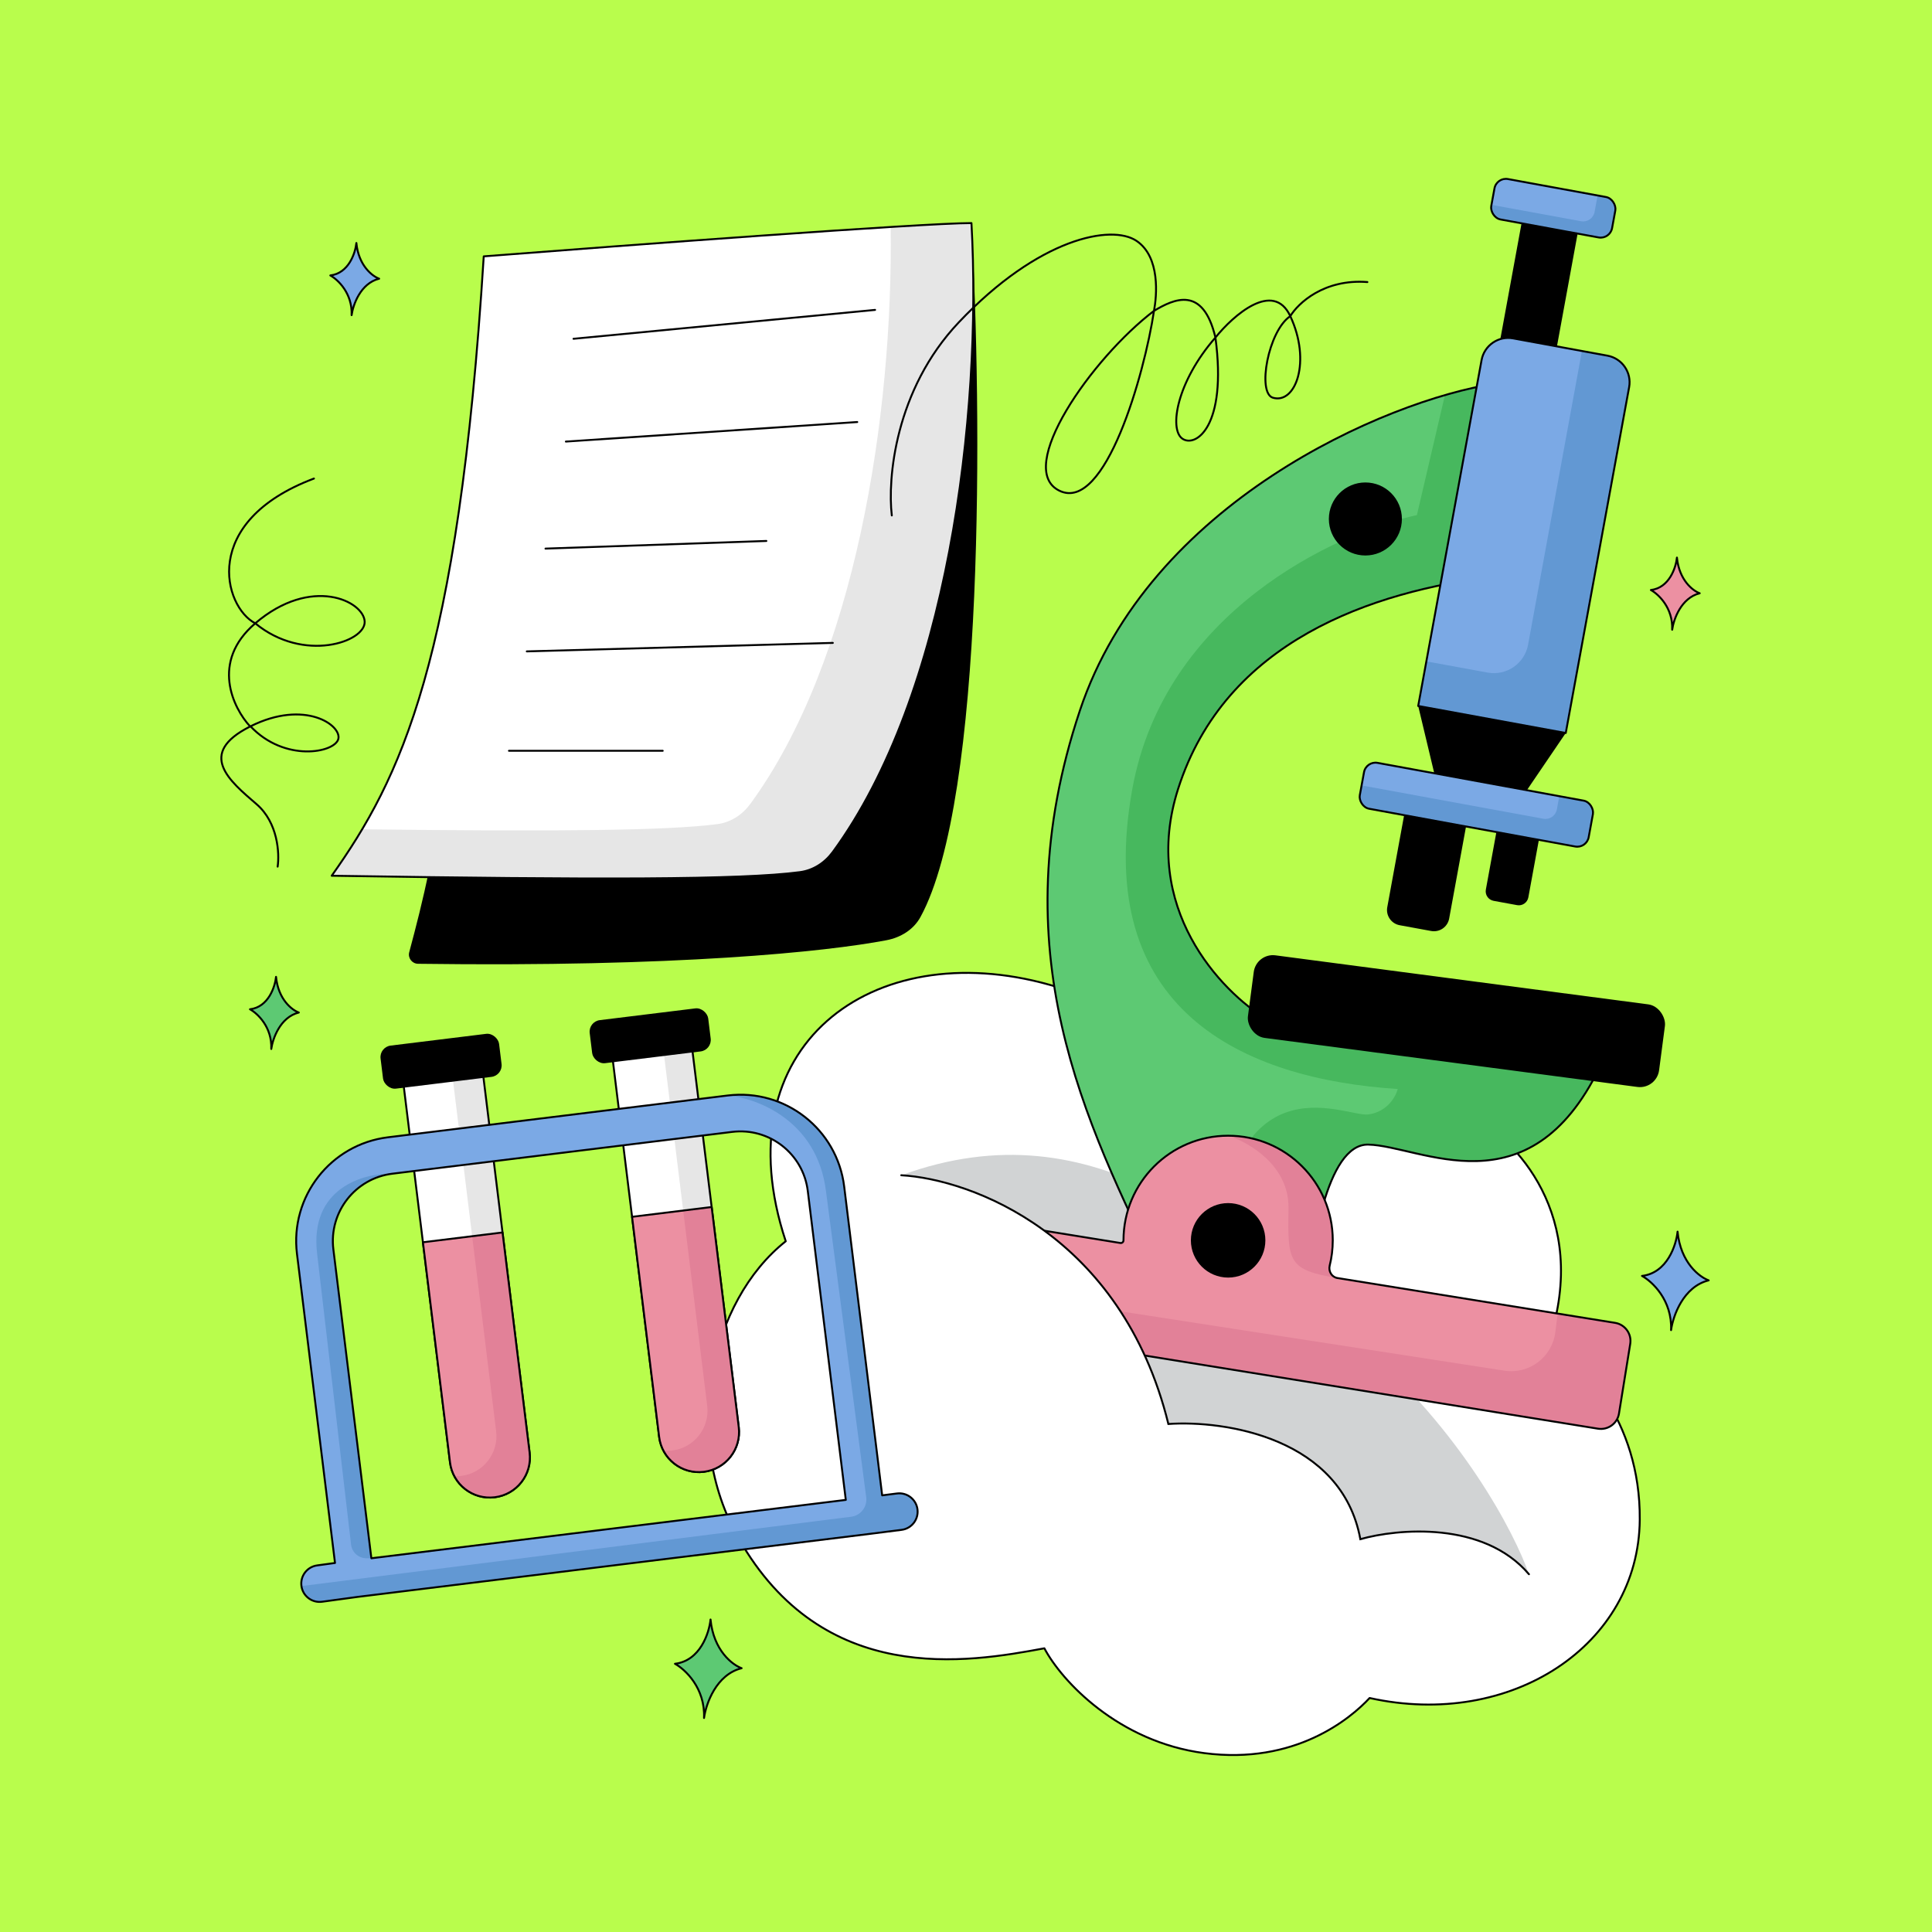 <svg width="1000" height="1000" viewBox="0 0 1000 1000" fill="none" xmlns="http://www.w3.org/2000/svg">
<rect x="0" y="0" width="1000" height="1000" fill="#333333" stroke="none"/>
<g clip-path="url(#clip0_1_1727)">
<rect width="1000" height="1000" fill="white"/>
<rect width="1000" height="1000" fill="#B9FD4C"/>
<path d="M801.755 694.32C823.232 628.994 783.858 589.173 761.486 577.428C727.182 565.682 635.532 535.704 543.361 509.753C451.189 483.801 373.34 541.586 406.697 642.473C367.644 673.39 352.186 743.238 382.289 796.245C426.048 873.296 500.668 860.617 540.564 853.16C549.513 870.125 578.895 901.591 623.34 907.412C670.321 913.564 699.031 889.514 708.912 878.888C782.18 895.107 848.177 851.482 848.736 786.604C849.183 734.701 817.602 703.455 801.755 694.32Z" fill="white"/>
<path d="M604.749 737.051C580.556 638.895 502.504 610.324 466.502 608.308C567.88 571.233 638.64 639.538 704.115 695.644C756.495 740.529 784.119 793.794 791.384 814.815C767.882 787.166 723.412 791.198 704.115 796.67C694.438 744.136 633.839 735.035 604.749 737.051Z" fill="#D1D3D4"/>
<path d="M801.755 694.32C823.232 628.994 783.858 589.173 761.486 577.428C727.182 565.682 635.532 535.704 543.361 509.753C451.189 483.801 373.34 541.586 406.697 642.473C367.644 673.39 352.186 743.238 382.289 796.245C426.048 873.296 500.668 860.617 540.564 853.16C549.513 870.125 578.895 901.591 623.34 907.412C670.321 913.564 699.031 889.514 708.912 878.888C782.18 895.107 848.177 851.482 848.736 786.604C849.183 734.701 817.602 703.455 801.755 694.32Z" stroke="black" stroke-linecap="round" stroke-linejoin="round"/>
<path d="M502.822 115.465C477.638 115.466 324.037 126.949 250.385 132.69C236.929 393.922 226.403 438.092 211.811 492.887C211.016 495.87 213.29 498.81 216.376 498.851C350.307 500.662 427.439 492.637 458.794 486.67C466.194 485.262 472.841 481.225 476.453 474.615C509.915 413.377 508.261 213.191 502.822 115.465Z" fill="black"/>
<path d="M502.822 115.465C477.638 115.466 324.037 126.949 250.385 132.69C237.223 343.052 207.161 403.178 171.702 453.283C310.037 455.436 383.848 455.396 414.051 451.421C420.954 450.513 426.956 446.589 431.07 440.971C490.588 359.686 508.39 215.508 502.822 115.465Z" fill="white"/>
<path d="M431.07 440.971C490.588 359.686 508.39 215.508 502.822 115.465C496.297 115.465 481.154 116.236 461.015 117.478C462.284 215.111 442.726 341.852 388.354 416.109C384.241 421.726 378.238 425.65 371.335 426.558C345.706 429.932 288.675 430.471 187.461 429.241C182.36 437.815 177.093 445.665 171.702 453.283C310.037 455.436 383.848 455.396 414.051 451.421C420.954 450.513 426.956 446.589 431.07 440.971Z" fill="#E6E6E6"/>
<path d="M296.852 175.352L452.943 160.402M292.894 228.554L443.709 218.442M282.342 283.956L396.662 279.999M272.669 337.159L431.07 332.762M263.435 388.603H343.019M250.385 132.69C324.037 126.949 477.638 115.466 502.822 115.465C508.39 215.508 490.588 359.686 431.07 440.971C426.956 446.589 420.954 450.513 414.051 451.421C383.848 455.396 310.037 455.436 171.702 453.283C207.161 403.178 237.223 343.052 250.385 132.69Z" stroke="black" stroke-linecap="round" stroke-linejoin="round"/>
<path d="M143.709 448.564C144.701 441.782 143.912 425.826 132.813 416.256C118.967 404.319 101.483 390.107 129.48 376.032M129.655 375.944C157.9 361.84 177.052 375.5 175.093 382.573C173.135 389.645 147.342 394.655 129.655 375.944ZM129.655 375.944L129.48 376.032M129.48 376.032C120.659 366.512 108.838 342.502 132.126 322.627M132.126 322.627C161.235 297.784 188.232 311.15 188.754 321.706C189.277 332.262 157.161 343.268 132.126 322.627ZM132.126 322.627C115.773 314.18 103.339 269.983 162.501 247.696" stroke="black" stroke-linecap="round" stroke-linejoin="round"/>
<path d="M316.156 540.397L357.353 535.329L382.369 738.674C383.768 750.05 375.681 760.407 364.304 761.806C352.928 763.206 342.572 755.118 341.172 743.742L316.156 540.397Z" fill="white"/>
<path d="M382.369 738.674L357.353 535.329L342.614 537.142L366.05 727.641C367.449 739.017 359.362 749.373 347.985 750.773C346.423 750.965 344.879 750.978 343.375 750.829C347.267 758.268 355.479 762.892 364.305 761.806C375.681 760.407 383.768 750.05 382.369 738.674Z" fill="#E6E6E6"/>
<path d="M316.156 540.397L357.353 535.329L382.369 738.674C383.768 750.05 375.681 760.407 364.304 761.806V761.806C352.928 763.206 342.572 755.118 341.172 743.742L316.156 540.397Z" stroke="black" stroke-linecap="round" stroke-linejoin="round"/>
<rect x="304.496" y="528.755" width="61.809" height="22.449" rx="6" transform="rotate(-7.013 304.496 528.755)" fill="black"/>
<path d="M327.157 629.821L368.354 624.753L382.369 738.674C383.768 750.05 375.68 760.407 364.304 761.806C352.928 763.206 342.571 755.118 341.172 743.742L327.157 629.821Z" fill="#EC90A2"/>
<path d="M347.985 750.772C359.361 749.373 367.449 739.016 366.05 727.64L353.615 626.566L368.354 624.753L382.369 738.674C383.768 750.05 375.68 760.406 364.304 761.806C355.479 762.892 347.267 758.268 343.375 750.828C344.879 750.978 346.422 750.965 347.985 750.772Z" fill="#E28198"/>
<path d="M327.157 629.821L368.354 624.753L382.369 738.674C383.768 750.05 375.68 760.407 364.304 761.806V761.806C352.928 763.206 342.571 755.118 341.172 743.742L327.157 629.821Z" stroke="black" stroke-linecap="round" stroke-linejoin="round"/>
<path d="M207.909 553.568L249.106 548.5L274.122 751.845C275.521 763.221 267.434 773.578 256.058 774.977C244.682 776.377 234.325 768.289 232.925 756.913L207.909 553.568Z" fill="white"/>
<path d="M274.122 751.845L249.106 548.5L233.384 550.434L256.803 740.797C258.202 752.173 250.115 762.53 238.739 763.929C237.531 764.078 236.336 764.119 235.161 764.062C239.066 771.465 247.257 776.06 256.058 774.977C267.434 773.578 275.521 763.221 274.122 751.845Z" fill="#E6E6E6"/>
<path d="M207.909 553.568L249.106 548.5L274.122 751.845C275.521 763.221 267.434 773.578 256.058 774.977V774.977C244.682 776.377 234.325 768.289 232.925 756.913L207.909 553.568Z" stroke="black" stroke-linecap="round" stroke-linejoin="round"/>
<rect x="196.25" y="541.926" width="61.809" height="22.449" rx="6" transform="rotate(-7.013 196.25 541.926)" fill="black"/>
<path d="M218.91 642.993L260.107 637.925L274.122 751.845C275.521 763.221 267.434 773.578 256.058 774.978C244.681 776.377 234.325 768.289 232.925 756.913L218.91 642.993Z" fill="#EC90A2"/>
<path d="M238.739 763.93C250.115 762.53 258.203 752.173 256.803 740.797L244.385 639.859L260.107 637.925L274.122 751.845C275.521 763.222 267.434 773.578 256.058 774.978C247.257 776.06 239.066 771.465 235.161 764.062C236.336 764.12 237.531 764.078 238.739 763.93Z" fill="#E28198"/>
<path d="M218.91 642.993L260.107 637.925L274.122 751.845C275.521 763.221 267.434 773.578 256.058 774.978V774.978C244.681 776.377 234.325 768.289 232.925 756.913L218.91 642.993Z" stroke="black" stroke-linecap="round" stroke-linejoin="round"/>
<path fill-rule="evenodd" clip-rule="evenodd" d="M153.71 648.957C150.063 619.306 171.142 592.313 200.793 588.665L376.652 567.03C406.303 563.382 433.297 584.462 436.944 614.113L456.613 773.992L464.277 773.021C469.476 772.362 474.225 776.043 474.884 781.243C475.543 786.443 471.861 791.192 466.662 791.85L449.533 794.02L185.181 826.541L166.711 829.06C161.518 829.769 156.734 826.133 156.026 820.94C155.318 815.747 158.953 810.963 164.146 810.255L173.398 808.993L153.71 648.957ZM192.221 806.552L437.78 776.343L418.107 616.43C415.739 597.183 398.216 583.5 378.969 585.868L203.11 607.503C183.863 609.87 170.18 627.393 172.548 646.64L192.221 806.552Z" fill="#7BA9E5"/>
<path d="M376.652 567.03C406.303 563.382 433.297 584.462 436.944 614.113L456.613 773.991L464.277 773.021C469.476 772.362 474.225 776.043 474.884 781.243C475.543 786.442 471.861 791.191 466.662 791.85L449.533 794.02L185.181 826.541L166.711 829.06C161.518 829.769 156.734 826.133 156.026 820.94L440.556 785.064C445.506 784.44 449.004 779.908 448.353 774.961L427.51 616.43C422.92 579.889 391.692 568.271 376.652 567.03Z" fill="#6298D3"/>
<path d="M203.11 607.502C183.863 609.87 170.18 627.392 172.548 646.639L192.221 806.552H189.655C185.596 806.552 182.18 803.512 181.709 799.479L164.146 648.957C160.029 614.779 188.407 607.08 203.11 607.502Z" fill="#6298D3"/>
<path fill-rule="evenodd" clip-rule="evenodd" d="M153.71 648.957C150.063 619.306 171.142 592.313 200.793 588.665L376.652 567.03C406.303 563.382 433.297 584.462 436.944 614.113L456.613 773.992L464.277 773.021C469.476 772.362 474.225 776.043 474.884 781.243C475.543 786.443 471.861 791.192 466.662 791.85L449.533 794.02L185.181 826.541L166.711 829.06C161.518 829.769 156.734 826.133 156.026 820.94C155.318 815.747 158.953 810.963 164.146 810.255L173.398 808.993L153.71 648.957ZM192.221 806.552L437.78 776.343L418.107 616.43C415.739 597.183 398.216 583.5 378.969 585.868L203.11 607.503C183.863 609.87 170.18 627.393 172.548 646.64L192.221 806.552Z" stroke="black" stroke-linecap="round" stroke-linejoin="round"/>
<path d="M170.971 142.567C180.531 141.439 183.946 130.905 184.458 125.778C185.6 137.58 192.797 143.009 196.253 144.249C186.585 146.629 182.719 157.823 181.994 163.123C182.473 151.772 174.845 144.689 170.971 142.567Z" fill="#7BA9E5" stroke="black" stroke-linecap="round" stroke-linejoin="round"/>
<path d="M854.493 305.39C864.053 304.263 867.468 293.728 867.98 288.602C869.122 300.404 876.319 305.833 879.775 307.072C870.107 309.452 866.241 320.647 865.516 325.947C865.995 314.596 858.367 307.513 854.493 305.39Z" fill="#EC90A2" stroke="black" stroke-linecap="round" stroke-linejoin="round"/>
<path d="M129.39 522.397C138.95 521.27 142.365 510.735 142.877 505.609C144.019 517.411 151.216 522.84 154.672 524.079C145.004 526.459 141.137 537.654 140.413 542.953C140.892 531.602 133.264 524.52 129.39 522.397Z" fill="#5DC973" stroke="black" stroke-linecap="round" stroke-linejoin="round"/>
<path d="M349.361 861.167C362.41 859.629 367.071 845.25 367.771 838.252C369.329 854.362 379.153 861.772 383.869 863.463C370.674 866.712 365.396 881.992 364.407 889.225C365.061 873.732 354.649 864.064 349.361 861.167Z" fill="#5DC973" stroke="black" stroke-linecap="round" stroke-linejoin="round"/>
<path d="M849.896 660.414C862.945 658.876 867.606 644.497 868.305 637.499C869.864 653.609 879.687 661.019 884.404 662.71C871.208 665.959 865.931 681.239 864.942 688.472C865.595 672.979 855.183 663.311 849.896 660.414Z" fill="#7BA9E5" stroke="black" stroke-linecap="round" stroke-linejoin="round"/>
<path d="M461.598 266.795C459.35 248.054 463.14 201.824 496.28 166.826C537.705 123.078 575.379 115.952 588.296 124.699C600.651 133.063 598.766 153.158 597.307 160.894M597.307 160.894C592.353 193.798 572.067 265.282 548.454 254.044C524.841 242.807 565.141 185.352 597.307 160.894ZM597.307 160.894C607.657 154.734 622.682 147.574 629.105 174.712M629.105 174.712C635.267 221.022 618.693 231.941 611.899 226.984C605.104 222.027 609.032 197.696 629.105 174.712ZM629.105 174.712C638.376 163.201 659.105 144.872 667.858 163.638M667.858 163.638C678.799 187.097 670.611 209.305 658.86 205.865C650.569 203.437 656.442 171.194 667.858 163.638ZM667.858 163.638C671.805 157.031 685.312 144.251 707.755 145.994" stroke="black" stroke-linecap="round" stroke-linejoin="round"/>
<rect x="788.304" y="111.479" width="29.5" height="72.195" transform="rotate(10.385 788.304 111.479)" fill="black"/>
<rect x="774.625" y="91.596" width="63.58" height="21.268" rx="6" transform="rotate(10.385 774.625 91.596)" fill="#7BA9E5"/>
<path d="M834.41 118.076L836.081 108.959C836.678 105.7 834.52 102.573 831.261 101.976L826.916 101.18L825.356 109.692C824.759 112.952 821.632 115.11 818.373 114.513L771.983 106.011L771.872 106.614C771.275 109.874 773.433 113 776.692 113.598L827.427 122.896C830.686 123.493 833.813 121.335 834.41 118.076Z" fill="#6298D3"/>
<rect x="774.625" y="91.596" width="63.58" height="21.268" rx="6" transform="rotate(10.385 774.625 91.596)" stroke="black" stroke-linecap="round" stroke-linejoin="round"/>
<path d="M728.36 413.302L760.396 419.173L750.082 475.453C749.286 479.799 745.117 482.676 740.771 481.88L724.473 478.893C720.127 478.096 717.25 473.927 718.046 469.582L728.36 413.302Z" fill="black"/>
<path d="M776.111 422.053L798.106 426.084L791.069 464.483C790.571 467.199 787.966 468.998 785.249 468.5L773.09 466.272C770.374 465.774 768.575 463.168 769.073 460.452L776.111 422.053Z" fill="black"/>
<path d="M734.052 365.405L810.431 379.403L789.178 410.658L742.839 402.166L734.052 365.405Z" fill="black"/>
<rect x="707.1" y="393.778" width="120.442" height="24.138" rx="6" transform="rotate(10.385 707.1 393.778)" fill="#7BA9E5"/>
<path d="M822.299 433.33L824.487 421.391C825.085 418.132 822.927 415.005 819.667 414.408L807.091 412.103L805.835 418.956C805.238 422.215 802.111 424.373 798.852 423.776L704.762 406.532L703.83 411.619C703.233 414.878 705.391 418.004 708.65 418.602L815.316 438.15C818.575 438.748 821.702 436.59 822.299 433.33Z" fill="#6298D3"/>
<rect x="707.1" y="393.778" width="120.442" height="24.138" rx="6" transform="rotate(10.385 707.1 393.778)" stroke="black" stroke-linecap="round" stroke-linejoin="round"/>
<path d="M609.772 408.377C590.207 469.644 632.082 513.278 655.465 527.437L827.942 552.536C791.258 627.834 735.268 593.081 708.238 592.438C686.614 591.923 678.205 647.57 676.703 675.458L600.762 661.299C561.504 580.21 517.42 492.363 558.93 367.832C594.777 260.292 717.033 207.369 773.882 198.573V298.327C710.169 306.049 634.228 331.792 609.772 408.377Z" fill="#5DC973"/>
<path d="M609.772 408.377C590.207 469.644 632.082 513.278 655.465 527.437L827.942 552.536C791.258 627.834 735.268 593.081 708.238 592.438C686.614 591.923 678.205 647.57 676.703 675.458L627.883 666.356C632.291 543.137 695.897 578.483 708.238 576.837C718.11 575.521 722.504 567.51 723.467 563.67C643.11 558.486 565.347 522.767 586.084 408.377C602.674 316.865 691.196 275.737 733.383 266.613L747.89 204.506C757.484 201.72 766.269 199.751 773.882 198.573V298.327C710.169 306.049 634.228 331.792 609.772 408.377Z" fill="#47B85E"/>
<path d="M609.772 408.377C590.207 469.644 632.082 513.278 655.465 527.437L827.942 552.536C791.258 627.834 735.268 593.081 708.238 592.438C686.614 591.923 678.205 647.57 676.703 675.458L600.762 661.299C561.504 580.21 517.42 492.363 558.93 367.832C594.777 260.292 717.033 207.369 773.882 198.573V298.327C710.169 306.049 634.228 331.792 609.772 408.377Z" stroke="black" stroke-linecap="round" stroke-linejoin="round"/>
<path d="M837.987 731.629L843.805 695.581C844.64 690.407 841.122 685.536 835.948 684.7L692.232 661.506C689.289 661.031 687.52 657.99 688.239 655.097C689.281 650.903 689.834 646.515 689.834 641.997C689.834 612.087 665.587 587.84 635.676 587.84C605.766 587.84 581.519 612.087 581.519 641.997C581.519 642.85 580.762 643.515 579.92 643.379L529.821 635.294C524.647 634.458 519.776 637.976 518.941 643.15L513.123 679.198C512.288 684.372 515.805 689.243 520.979 690.079L827.106 739.485C832.28 740.321 837.152 736.803 837.987 731.629Z" fill="#EC90A2"/>
<path d="M837.987 731.629L843.805 695.581C844.64 690.407 841.122 685.536 835.948 684.7L806.255 679.908L805.018 689.627C803.385 702.468 791.48 711.432 778.688 709.454L514.823 668.66L513.123 679.198C512.288 684.372 515.805 689.243 520.979 690.079L827.106 739.485C832.28 740.321 837.152 736.803 837.987 731.629Z" fill="#E28198"/>
<path d="M689.834 641.997C689.834 612.087 665.587 587.84 635.676 587.84C646.214 591.117 667.213 603.18 666.915 625.216L666.91 625.653C666.542 652.81 666.48 657.349 692.232 661.506C689.289 661.031 687.52 657.99 688.239 655.097C689.281 650.903 689.834 646.515 689.834 641.997Z" fill="#E28198"/>
<circle cx="635.677" cy="641.997" r="19.278" fill="black"/>
<path d="M837.987 731.629L843.805 695.581C844.64 690.407 841.122 685.536 835.948 684.7L692.232 661.506C689.289 661.031 687.52 657.99 688.239 655.097C689.281 650.903 689.834 646.515 689.834 641.997C689.834 612.087 665.587 587.84 635.676 587.84C605.766 587.84 581.519 612.087 581.519 641.997C581.519 642.85 580.762 643.515 579.92 643.379L529.821 635.294C524.647 634.458 519.776 637.976 518.941 643.15L513.123 679.198C512.288 684.372 515.805 689.243 520.979 690.079L827.106 739.485C832.28 740.321 837.152 736.803 837.987 731.629Z" stroke="black" stroke-linecap="round" stroke-linejoin="round"/>
<circle cx="706.717" cy="268.619" r="18.901" fill="black"/>
<path d="M766.86 186.385C768.254 178.78 775.549 173.745 783.155 175.138L831.992 184.089C839.598 185.483 844.633 192.778 843.239 200.383L810.431 379.403L734.051 365.405L766.86 186.385Z" fill="#7BA9E5"/>
<path d="M810.431 379.403L843.239 200.383C844.633 192.778 839.598 185.483 831.993 184.089L818.798 181.671L790.941 333.668C789.149 343.446 779.77 349.92 769.992 348.128L738.283 342.317L734.052 365.405L810.431 379.403Z" fill="#6298D3"/>
<path d="M766.86 186.385C768.254 178.78 775.549 173.745 783.155 175.138L831.992 184.089C839.598 185.483 844.633 192.778 843.239 200.383L810.431 379.403L734.051 365.405L766.86 186.385Z" stroke="black" stroke-linecap="round" stroke-linejoin="round"/>
<rect x="650.246" y="493.173" width="214.646" height="43.109" rx="10" transform="rotate(7.494 650.246 493.173)" fill="black"/>
<path d="M604.749 737.051C580.556 638.895 502.504 610.324 466.502 608.308C449.41 648.139 508.871 772.568 581.894 826.868C640.313 870.307 745.895 836.932 791.384 814.815C767.882 787.166 723.412 791.198 704.115 796.67C694.438 744.136 633.839 735.035 604.749 737.051Z" fill="white"/>
<path d="M466.502 608.308C502.504 610.324 580.556 638.895 604.749 737.051C633.839 735.035 694.438 744.136 704.115 796.67C723.412 791.198 767.882 787.166 791.384 814.815" stroke="black" stroke-linecap="round"/>
</g>
<defs>
<clipPath id="clip0_1_1727">
<rect width="1000" height="1000" fill="white"/>
</clipPath>
</defs>
</svg>

